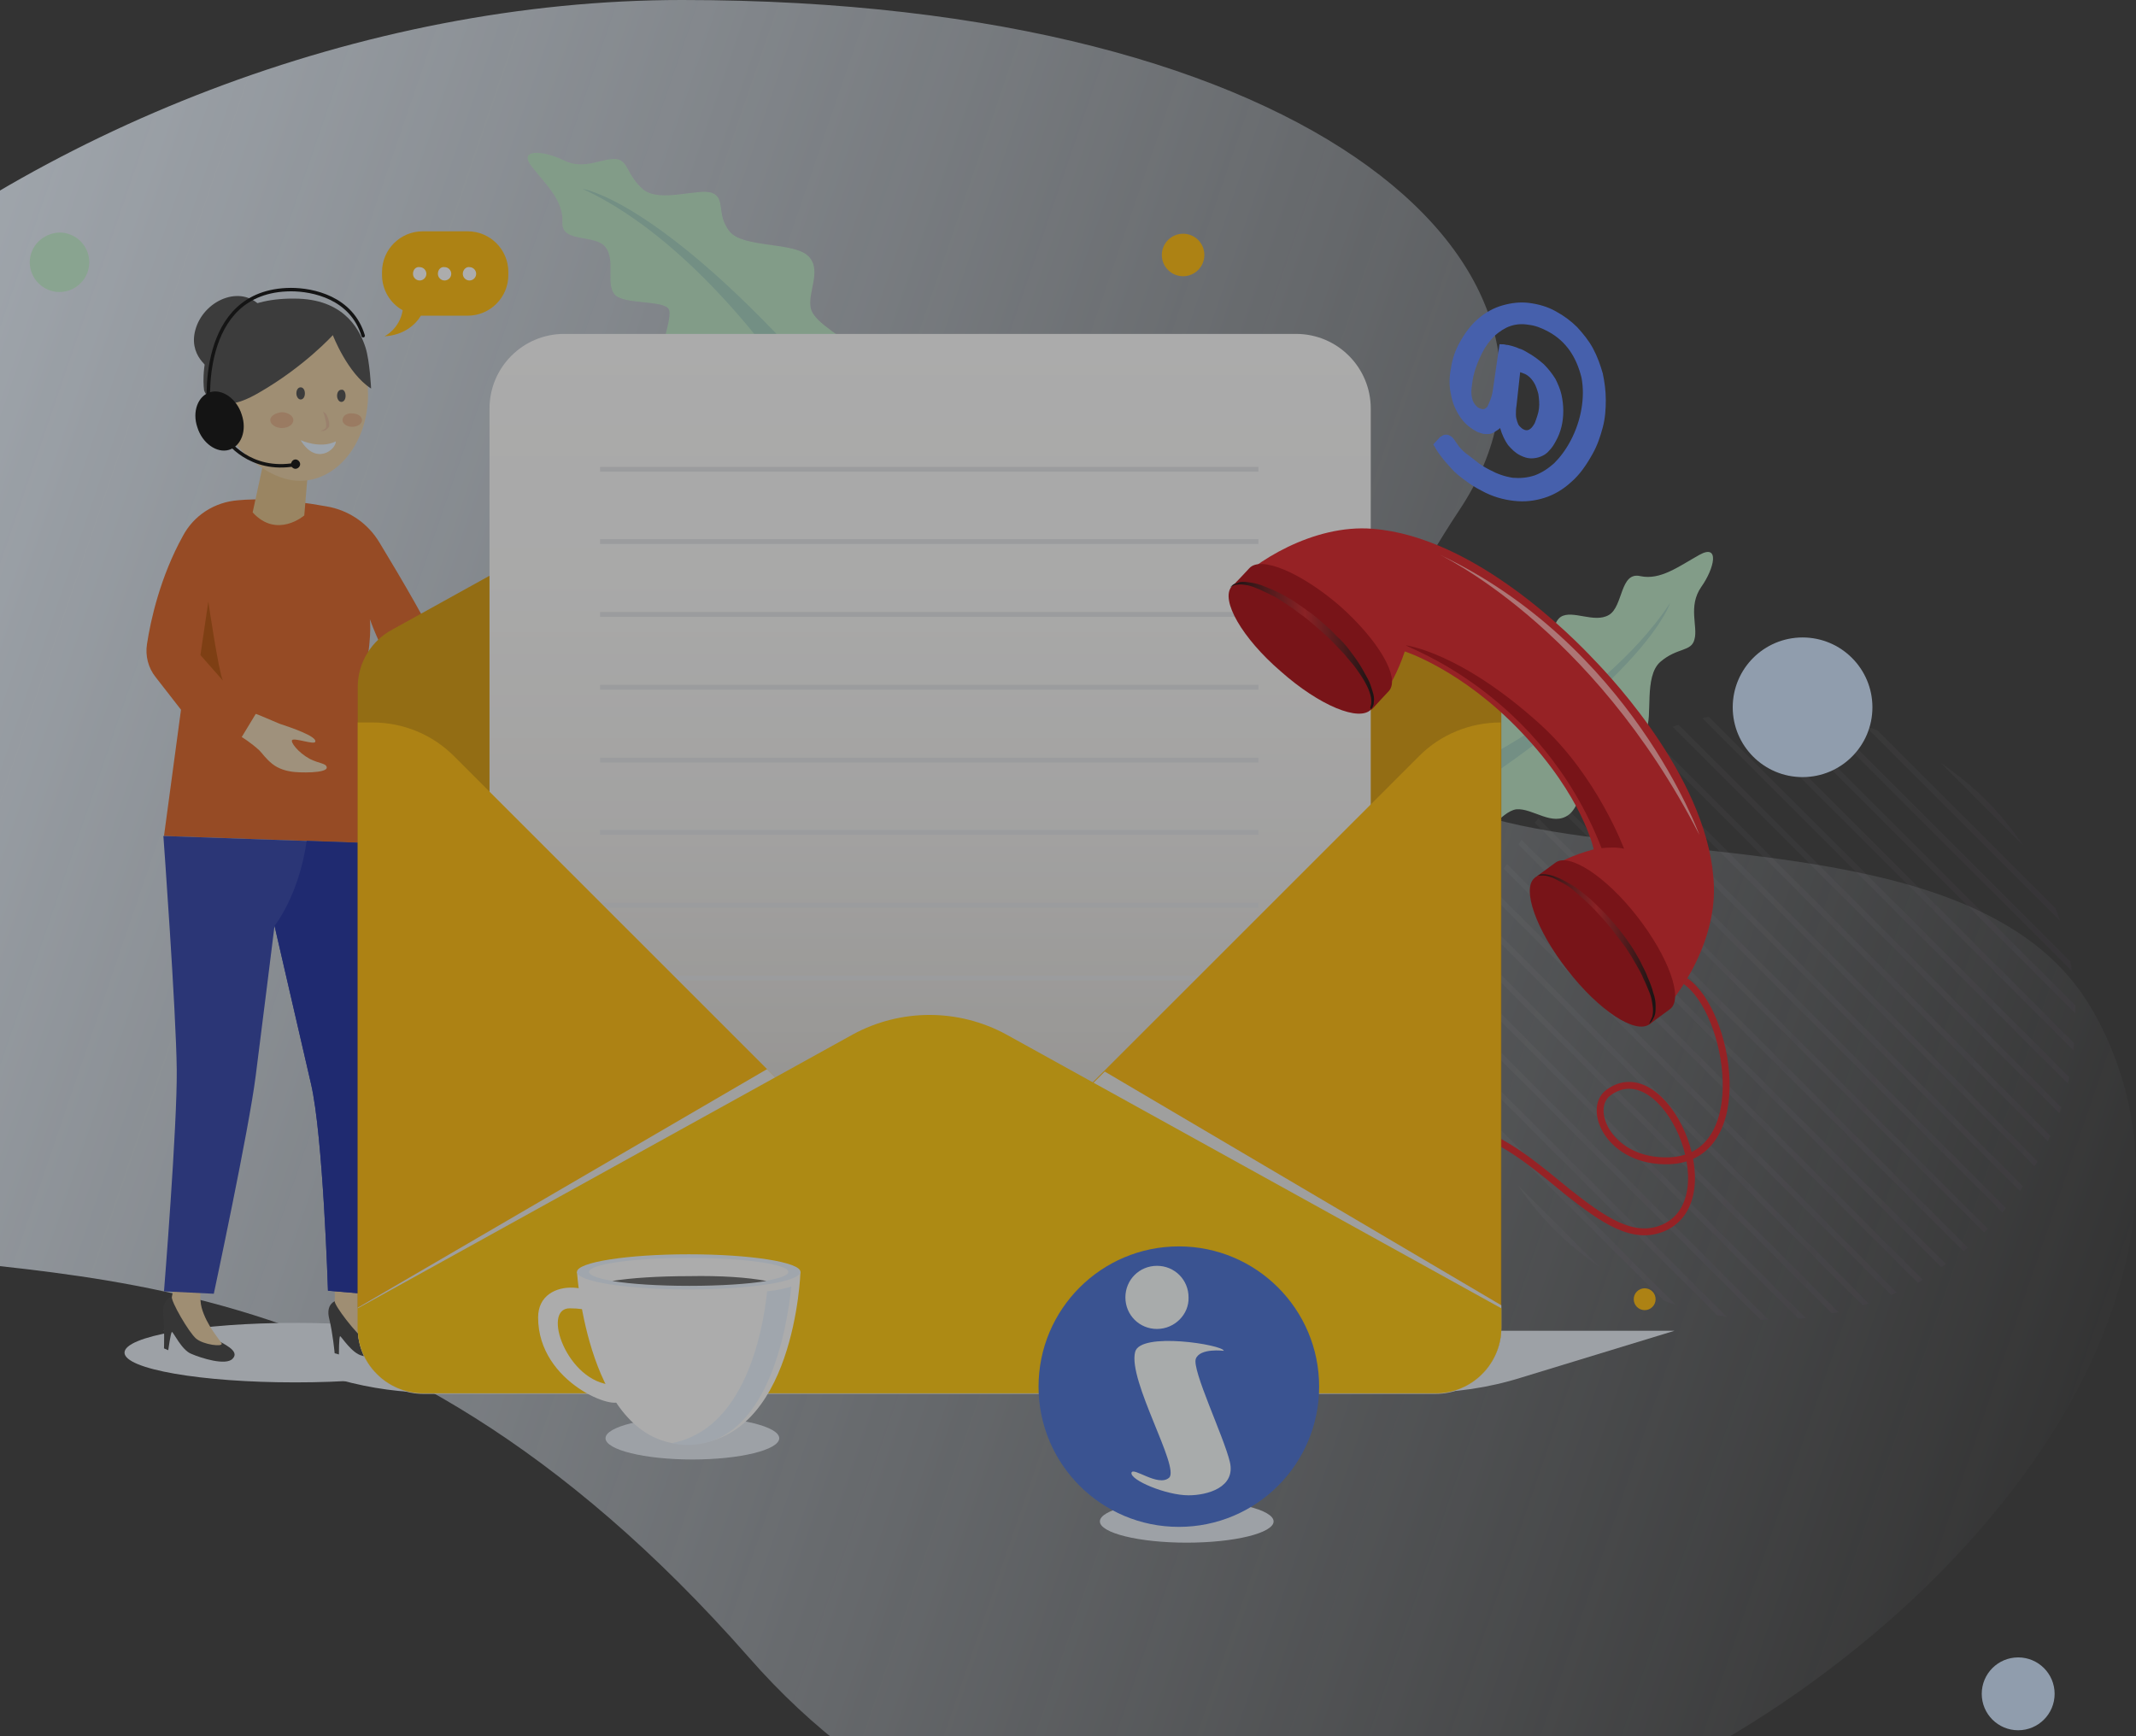 <svg xmlns="http://www.w3.org/2000/svg" width="620" height="504" viewBox="0 0 620 504" fill="none"><rect x="0" y="0" width="620" height="504" fill="#333333" stroke="none"/><g opacity="0.6"><path d="M-54.998 94.638C9.876 38.067 105.07 0 197.973 0C382.368 0 469.278 79.306 423.619 148.037C326.662 294.312 556.363 206.195 606.957 292.55C654.378 373.618 565.53 485.175 452.707 528H278.888C256.676 517.602 235.875 502.27 217.365 481.121C107.891 356.523 10.933 373.971 -54.998 360.577V94.638Z" fill="url(#paint0_linear)"></path><g opacity="0.23"><path opacity="0.23" d="M425.557 297.661C425.557 296.956 425.557 296.075 425.557 295.37L513.348 383.135C512.643 383.135 511.761 383.135 511.056 383.135L425.557 297.661Z" fill="url(#paint1_linear)"></path><path opacity="0.23" d="M425.91 286.734C425.91 286.03 426.086 285.325 426.086 284.62L524.102 382.606C523.396 382.606 522.691 382.783 521.986 382.783L425.91 286.734Z" fill="url(#paint2_linear)"></path><path opacity="0.23" d="M576.984 356.7C576.808 356.876 576.632 357.052 576.456 357.228C576.279 357.405 576.103 357.581 575.927 357.757L450.763 232.806C450.94 232.63 451.116 232.454 451.292 232.278C451.469 232.101 451.645 231.925 451.821 231.749L576.984 356.7Z" fill="url(#paint3_linear)"></path><path opacity="0.23" d="M426.79 310.173C426.614 309.292 426.437 308.411 426.437 307.53L501.183 382.253C500.301 382.077 499.42 381.901 498.538 381.901L426.79 310.173Z" fill="url(#paint4_linear)"></path><path opacity="0.23" d="M427.32 276.865C427.497 276.16 427.497 275.631 427.673 274.926L533.621 380.844C533.092 381.02 532.387 381.196 531.682 381.196L427.32 276.865Z" fill="url(#paint5_linear)"></path><path opacity="0.23" d="M440.717 344.187L464.339 367.803C459.756 364.63 455.349 361.106 451.294 357.052C447.416 353.175 443.714 348.769 440.717 344.187Z" fill="url(#paint6_linear)"></path><path opacity="0.23" d="M429.611 267.877C429.787 267.348 429.963 266.82 430.139 266.115L542.434 378.376C541.905 378.553 541.376 378.729 540.671 378.905L429.611 267.877Z" fill="url(#paint7_linear)"></path><path opacity="0.23" d="M571.168 362.163C570.816 362.515 570.287 362.868 569.934 363.22L445.476 238.798C445.829 238.446 446.181 237.917 446.534 237.564L571.168 362.163Z" fill="url(#paint8_linear)"></path><path opacity="0.23" d="M440.719 245.143C441.071 244.614 441.248 244.262 441.6 243.733L564.824 366.921C564.295 367.274 563.943 367.626 563.414 367.802L440.719 245.143Z" fill="url(#paint9_linear)"></path><path opacity="0.23" d="M436.488 252.192C436.84 251.663 437.016 251.311 437.369 250.782L558.125 371.503C557.596 371.856 557.244 372.032 556.715 372.384L436.488 252.192Z" fill="url(#paint10_linear)"></path><path opacity="0.23" d="M432.784 259.77C432.96 259.241 433.312 258.713 433.489 258.184L550.543 375.204C550.014 375.38 549.485 375.733 548.956 375.909L432.784 259.77Z" fill="url(#paint11_linear)"></path><path opacity="0.23" d="M431.021 325.682C430.668 324.448 430.139 323.391 429.787 322.157L486.375 378.729C485.141 378.376 484.083 378.024 482.849 377.495L431.021 325.682Z" fill="url(#paint12_linear)"></path><path opacity="0.23" d="M477.385 214.302C477.914 214.125 478.443 213.773 478.972 213.597L595.145 329.736C594.968 330.264 594.616 330.793 594.439 331.322L477.385 214.302Z" fill="url(#paint13_linear)"></path><path opacity="0.23" d="M469.98 218.003C470.509 217.65 470.861 217.474 471.39 217.122L591.441 337.138C591.089 337.666 590.912 338.019 590.56 338.548L469.98 218.003Z" fill="url(#paint14_linear)"></path><path opacity="0.23" d="M462.929 222.409C463.457 222.056 463.81 221.704 464.339 221.527L587.21 344.363C586.858 344.892 586.682 345.244 586.329 345.773L462.929 222.409Z" fill="url(#paint15_linear)"></path><path opacity="0.23" d="M456.759 227.343C457.111 226.991 457.64 226.638 457.993 226.286L582.274 350.708C581.922 351.06 581.569 351.589 581.217 351.941L456.759 227.343Z" fill="url(#paint16_linear)"></path><path opacity="0.23" d="M526.744 207.252C527.626 207.429 528.507 207.605 529.388 207.605L600.961 279.156C601.137 280.037 601.313 280.919 601.313 281.8L526.744 207.252Z" fill="url(#paint17_linear)"></path><path opacity="0.23" d="M563.412 221.527C567.995 224.7 572.402 228.224 576.457 232.278C580.512 236.331 584.037 240.737 587.21 245.319L563.412 221.527Z" fill="url(#paint18_linear)"></path><path opacity="0.23" d="M485.493 210.953C486.022 210.777 486.551 210.601 487.256 210.424L598.317 321.452C598.14 321.981 597.964 322.51 597.788 323.215L485.493 210.953Z" fill="url(#paint19_linear)"></path><path opacity="0.23" d="M514.581 206.371C515.286 206.371 516.167 206.371 516.872 206.371L602.371 291.845C602.371 292.55 602.371 293.431 602.371 294.136L514.581 206.371Z" fill="url(#paint20_linear)"></path><path opacity="0.23" d="M596.73 263.824C597.083 265.057 597.611 266.115 597.964 267.348L541.376 210.777C542.61 211.129 543.668 211.482 544.902 212.011L596.73 263.824Z" fill="url(#paint21_linear)"></path><path opacity="0.23" d="M494.132 208.486C494.66 208.31 495.366 208.133 496.071 208.133L600.608 312.641C600.432 313.346 600.432 313.874 600.256 314.579L494.132 208.486Z" fill="url(#paint22_linear)"></path><path opacity="0.23" d="M503.828 206.899C504.533 206.899 505.238 206.723 505.943 206.723L602.019 302.771C602.019 303.476 601.843 304.181 601.843 304.886L503.828 206.899Z" fill="url(#paint23_linear)"></path></g><path d="M523.219 225.581C512.023 225.581 502.946 216.507 502.946 205.314C502.946 194.121 512.023 185.047 523.219 185.047C534.416 185.047 543.492 194.121 543.492 205.314C543.492 216.507 534.416 225.581 523.219 225.581Z" fill="#CFE5FF"></path><path d="M585.802 502.27C579.96 502.27 575.225 497.536 575.225 491.696C575.225 485.856 579.96 481.122 585.802 481.122C591.643 481.122 596.379 485.856 596.379 491.696C596.379 497.536 591.643 502.27 585.802 502.27Z" fill="#CFE5FF"></path><path d="M426.265 245.495C429.967 244.614 435.608 235.45 440.191 234.921C444.951 234.569 450.592 240.032 455.352 236.507C460.112 232.983 460.641 218.003 466.105 215.007C471.57 212.011 475.625 215.359 477.74 211.834C479.856 208.31 477.035 196.326 481.971 192.096C486.907 187.866 490.962 189.276 491.843 185.575C492.901 181.874 489.904 176.059 493.782 170.419C497.661 164.956 499.247 157.73 493.253 161.079C487.26 164.427 481.971 168.481 476.154 167.247C470.16 165.837 471.218 176.059 466.987 178.526C462.756 180.993 456.41 176.94 453.06 179.055C449.711 181.169 449.358 192.801 446.538 193.858C443.717 194.916 432.258 186.985 426.794 189.276C421.505 191.567 428.028 206.019 422.21 208.133C416.393 210.248 409.518 213.068 409.518 213.068L426.265 245.495Z" fill="#B8E3C2"></path><path d="M484.793 175.001C484.793 175.001 478.27 196.325 420.449 233.335L416.747 227.343C416.747 227.343 463.639 207.076 484.793 175.001Z" fill="#9ECDBB"></path><path d="M489.197 284.796C502.066 293.431 509.47 336.08 484.437 336.961C467.161 337.49 460.462 321.981 466.809 317.223C483.027 305.063 502.066 347.712 483.027 356.347C474.036 360.401 465.046 353.88 455.174 346.126C440.189 333.965 423.618 318.633 403.169 332.732" stroke="#D8171C" stroke-width="2" stroke-miterlimit="10"></path><path d="M175.762 417.501C175.762 420.849 187.044 423.669 200.971 423.669C214.897 423.669 226.18 420.849 226.18 417.501C226.18 414.152 214.897 411.333 200.971 411.333C187.044 411.333 175.762 414.152 175.762 417.501Z" fill="#E5EBF4"></path><path d="M319.257 441.645C319.257 444.993 330.539 447.813 344.466 447.813C358.393 447.813 369.675 444.993 369.675 441.645C369.675 438.296 358.393 435.477 344.466 435.477C330.539 435.477 319.257 438.296 319.257 441.645Z" fill="#E5EBF4"></path><path d="M125.871 404.283H412.16C422.208 404.283 432.08 402.873 441.6 399.877L486.024 386.307H47.424L98.723 400.582C107.714 403.05 116.704 404.283 125.871 404.283Z" fill="#E5EBF4"></path><path d="M69.107 145.218C74.748 144.689 83.033 144.865 94.668 146.98C101.191 148.037 106.832 151.914 110.181 157.554C116.175 167.423 125.518 183.284 127.457 188.748C127.457 188.748 144.028 186.104 153.371 180.465L157.426 188.748C157.426 188.748 147.907 195.268 120.053 204.432C120.053 204.432 111.768 191.92 107.361 179.76C107.361 179.76 108.242 186.457 105.069 198.44C102.601 207.957 108.418 244.79 108.418 244.79L47.6 242.675L52.536 206.019L45.132 196.502C43.016 193.858 42.135 190.334 42.664 186.985C43.721 179.936 46.542 167.423 53.065 155.615C56.238 149.623 62.231 145.746 69.107 145.218Z" fill="#D85C1C"></path><path d="M58.177 190.158L60.468 174.649C60.468 174.649 63.465 195.092 64.699 197.559L58.177 190.158Z" fill="#B14800"></path><path d="M81.094 210.072C84.267 211.129 92.2 213.773 91.495 215.359C91.142 216.24 85.501 214.125 84.796 214.83C84.267 215.359 86.383 218.355 89.908 220.294C92.729 221.704 94.668 221.527 94.844 222.761C95.021 224.523 86.735 224.347 84.62 223.995C83.386 223.818 80.918 223.29 78.979 221.704C76.863 219.941 76.334 218.884 75.277 217.826C72.809 215.535 70.164 213.949 70.164 213.949L74.219 207.252C74.219 207.076 79.331 209.367 81.094 210.072Z" fill="#E7D1AD"></path><path d="M89.555 134.82L88.321 149.623C88.321 149.623 80.388 156.496 73.337 148.742L77.215 130.766L89.555 134.82Z" fill="#E0BD82"></path><path d="M67.873 95.167C64.171 98.868 61.174 104.331 61.174 112.085C61.174 123.541 74.748 139.578 87.088 139.578C98.018 139.578 106.832 128.299 106.832 114.553C106.832 103.978 101.543 94.99 94.316 91.29C83.915 86.002 72.809 90.232 67.873 95.167Z" fill="#E7CB9E"></path><path d="M93.788 119.487C93.788 119.487 93.964 120.016 94.141 120.545C94.317 121.25 94.493 122.131 94.67 122.836C94.67 123.188 94.67 123.717 94.67 123.893C94.493 124.246 94.493 124.422 94.141 124.598C93.964 124.598 93.964 124.774 93.788 124.774C93.612 124.774 93.612 124.951 93.436 124.951C93.259 124.951 93.083 125.127 93.083 125.127C93.083 125.127 93.259 125.127 93.436 125.127C93.612 125.127 93.964 125.127 94.317 124.951C94.493 124.951 94.67 124.774 94.846 124.598C95.022 124.422 95.198 124.246 95.375 124.069C95.551 123.893 95.551 123.541 95.551 123.364C95.551 123.188 95.551 122.836 95.551 122.66C95.375 121.602 95.022 120.897 94.67 120.192C94.141 119.664 93.788 119.487 93.788 119.487Z" fill="#E0B695"></path><path d="M99.429 121.955C99.429 123.012 100.663 123.893 102.25 123.893C103.837 123.893 105.071 123.012 105.071 121.955C105.071 120.897 103.837 120.016 102.25 120.016C100.663 119.84 99.429 120.721 99.429 121.955Z" fill="#E0AB82"></path><path d="M78.45 121.955C78.45 123.188 80.036 124.246 81.799 124.246C83.738 124.246 85.149 123.188 85.149 121.955C85.149 120.721 83.562 119.664 81.799 119.664C80.036 119.84 78.45 120.721 78.45 121.955Z" fill="#E0AB82"></path><path d="M85.679 401.287C58.32 401.287 36.142 397.42 36.142 392.651C36.142 387.882 58.32 384.016 85.679 384.016C113.037 384.016 135.215 387.882 135.215 392.651C135.215 397.42 113.037 401.287 85.679 401.287Z" fill="#E5EBF4"></path><path d="M49.892 376.438C49.892 376.438 47.072 376.967 47.425 381.373C47.777 385.602 47.601 391.418 47.601 391.418L48.835 391.947C48.835 391.947 49.54 386.836 49.892 386.66C50.245 386.483 52.713 391.947 55.534 393.004C58.354 394.238 65.582 396.529 67.521 394.414C69.813 392.123 64.701 390.008 62.233 388.598C59.765 387.188 49.892 376.438 49.892 376.438Z" fill="#393939"></path><path d="M60.117 362.692C60.117 362.692 57.12 374.499 58.531 379.61C59.941 384.721 63.819 388.951 64.348 390.008C64.701 391.065 59.059 390.36 56.944 388.598C54.829 386.836 49.54 377.671 49.893 376.438C50.245 375.204 51.127 366.921 50.774 360.753L60.117 362.692Z" fill="#E7CB9E"></path><path d="M97.314 377.671C97.314 377.671 94.493 378.553 95.551 382.782C96.609 387.012 97.137 392.828 97.137 392.828L98.371 393.18C98.371 393.18 98.371 387.893 98.724 387.893C99.076 387.893 102.073 392.828 105.07 393.533C108.067 394.414 115.647 395.647 117.41 393.18C119.349 390.537 114.061 389.303 111.417 388.069C108.596 387.012 97.314 377.671 97.314 377.671Z" fill="#393939"></path><path d="M105.6 362.691C105.6 362.691 104.19 374.851 106.306 379.61C108.421 384.368 112.828 388.245 113.357 389.127C113.886 390.008 108.068 390.184 105.777 388.774C103.485 387.364 96.962 378.905 97.139 377.671C97.315 376.438 97.139 368.155 95.905 362.163L105.6 362.691Z" fill="#E7CB9E"></path><path d="M108.244 244.79C108.244 244.79 113.356 296.251 114.061 313.522C114.766 328.678 107.539 375.733 107.539 375.733L95.198 374.675C95.198 374.675 93.788 329.559 90.263 314.579C87.618 303.124 79.685 268.758 79.685 268.758C79.685 268.758 75.631 301.362 74.221 312.288C72.281 327.797 62.057 375.557 62.057 375.557L47.601 374.852C47.601 374.852 51.48 326.563 51.303 310.526C51.127 293.607 47.425 242.675 47.425 242.675L108.244 244.79Z" fill="#2638A3"></path><path d="M108.244 244.79C108.244 244.79 113.356 296.251 114.061 313.522C114.766 328.678 107.539 375.733 107.539 375.733L95.198 374.676C95.198 374.676 93.788 329.559 90.263 314.579C87.618 303.124 79.685 268.758 79.685 268.758C79.685 268.758 86.737 260.123 89.028 244.085L108.244 244.79Z" fill="#12259A"></path><path d="M59.236 113.319C59.236 113.319 61.881 121.778 75.102 114.024C88.324 106.446 96.609 97.281 96.609 97.281C96.609 97.281 100.84 108.384 107.715 112.79C107.715 112.79 107.363 105.036 106.129 100.982C104.718 96.576 100.664 87.236 86.737 86.707C55.182 85.65 59.236 113.319 59.236 113.319Z" fill="#424242"></path><path d="M61.352 107.327C61.352 107.327 54.124 103.273 56.945 94.99C59.765 86.707 70.695 82.301 76.336 89.703" fill="#424242"></path><path d="M88.496 114.2C88.496 115.258 87.968 115.963 87.262 115.963C86.557 115.963 86.028 115.082 86.028 114.2C86.028 113.143 86.557 112.438 87.262 112.438C87.968 112.438 88.496 113.143 88.496 114.2Z" fill="#424242"></path><path d="M100.309 114.905C100.309 115.962 99.781 116.667 99.075 116.667C98.37 116.667 97.841 115.786 97.841 114.905C97.841 113.848 98.37 113.143 99.075 113.143C99.781 112.966 100.309 113.848 100.309 114.905Z" fill="#424242"></path><path d="M87.264 127.77C87.264 127.77 92.905 130.414 97.489 128.122C97.489 130.59 91.671 135.172 87.264 127.77Z" fill="#E5F1FF"></path><path d="M70.165 120.368C71.751 124.95 69.988 129.532 66.462 130.59C62.937 131.647 58.706 128.651 57.295 124.069C55.709 119.487 57.472 114.905 60.998 113.847C64.523 112.79 68.754 115.786 70.165 120.368Z" fill="black"></path><path d="M65.756 127.594C65.756 127.594 72.278 137.287 85.852 134.819" stroke="black" stroke-miterlimit="10" stroke-linecap="round"></path><path d="M85.501 133.41C86.206 133.233 86.911 133.762 87.088 134.467C87.264 135.172 86.735 135.877 86.03 136.053C85.325 136.229 84.62 135.701 84.443 134.996C84.443 134.291 84.796 133.586 85.501 133.41Z" fill="black"></path><path d="M60.645 119.135C60.645 119.135 56.767 84.24 84.444 84.064C90.79 84.064 102.072 86.355 105.422 97.458" stroke="black" stroke-miterlimit="10" stroke-linecap="round"></path><path d="M113.883 182.755L247.508 108.737C261.434 101.159 278.181 101.159 292.108 108.737L425.909 182.755C431.727 185.928 435.781 192.272 435.781 199.322V385.426C435.781 395.824 427.32 404.459 416.742 404.459H122.873C112.472 404.459 103.834 396 103.834 385.426V199.498C103.834 192.272 107.889 185.928 113.883 182.755Z" fill="#D49500"></path><path d="M247.859 101.688C246.273 98.339 236.401 94.109 235.343 89.527C234.285 84.945 238.692 78.424 234.638 74.371C230.407 70.141 215.599 72.08 211.721 67.145C207.842 62.211 210.663 57.629 206.785 56.043C202.906 54.457 191.624 59.039 186.688 54.985C181.752 50.756 182.457 46.526 178.755 46.173C174.877 45.821 169.588 49.522 163.595 46.526C157.425 43.53 150.197 43.178 154.428 48.465C158.659 53.752 163.595 58.334 163.242 64.502C162.889 70.67 172.761 67.85 175.758 71.728C178.755 75.605 175.758 82.302 178.403 85.474C181.047 88.47 192.505 87.06 194.092 89.704C195.679 92.347 189.509 104.86 192.506 109.794C195.502 114.729 208.9 105.917 211.897 111.38C214.894 116.668 218.772 123.188 218.772 123.188L247.859 101.688Z" fill="#B8E3C2"></path><path d="M169.06 54.809C169.06 54.809 191.095 57.805 236.753 109.266L231.465 113.848C231.465 113.848 203.964 70.847 169.06 54.809Z" fill="#9ECDBB"></path><path d="M141.911 357.933H397.879V118.606C397.879 106.622 388.183 96.929 376.196 96.929H163.771C151.783 96.929 142.088 106.622 142.088 118.606V357.933H141.911Z" fill="url(#paint24_linear)"></path><path d="M174.175 135.525H365.27V136.935H174.175V135.525Z" fill="#E1E3E6"></path><path d="M174.175 156.497H365.27V157.907H174.175V156.497Z" fill="#E1E3E6"></path><path d="M174.175 177.645H365.27V179.055H174.175V177.645Z" fill="#E1E3E6"></path><path d="M174.175 198.793H365.27V200.203H174.175V198.793Z" fill="#E1E3E6"></path><path d="M174.175 219.941H365.27V221.351H174.175V219.941Z" fill="#E1E3E6"></path><path d="M174.175 240.914H365.27V242.323H174.175V240.914Z" fill="#E1E3E6"></path><path d="M174.175 262.062H365.27V263.471H174.175V262.062Z" fill="#E1E3E6"></path><path d="M174.175 283.21H365.27V284.62H174.175V283.21Z" fill="#E1E3E6"></path><path d="M131.688 219.413L271.307 358.991C271.66 359.343 272.189 359.343 272.365 358.991L411.984 219.413C418.154 213.244 426.615 209.72 435.606 209.72V385.426C435.606 395.824 427.144 404.459 416.567 404.459H122.874C112.473 404.459 103.835 396 103.835 385.426V209.72H108.066C117.057 209.72 125.518 213.244 131.688 219.413Z" fill="#FFB700"></path><path d="M222.651 310.35L271.483 359.167C271.835 359.519 272.364 359.519 272.54 359.167L320.666 311.055L435.781 378.905V385.602C435.781 396 427.32 404.635 416.742 404.635H122.873C112.472 404.635 103.834 396.176 103.834 385.602V379.61L222.651 310.35Z" fill="#E7E7E6"></path><path d="M103.834 385.426V379.787L247.508 300.305C261.434 292.727 278.181 292.727 292.108 300.305L435.781 379.787V385.426C435.781 395.824 427.32 404.46 416.742 404.46H122.873C112.472 404.46 103.834 396 103.834 385.426Z" fill="#FFC400"></path><path d="M176.82 382.077C176.82 385.602 176.291 379.786 165.361 379.786C157.076 379.786 164.656 401.287 177.701 401.992C177.701 401.992 180.522 402.873 179.993 406.398C179.464 409.922 156.194 401.639 156.194 382.43C156.194 369.741 176.82 372.208 176.82 382.077Z" fill="#FEFEFE"></path><path d="M232.348 369.212C232.348 369.212 230.761 419.263 199.206 419.263C170.648 419.263 167.475 369.212 167.475 369.212H232.348Z" fill="#FEFEFE"></path><path d="M222.652 374.852C225.825 374.499 228.117 373.971 229.704 373.442C228.47 385.602 222.828 419.615 199.382 419.439C197.796 419.439 196.385 419.263 194.975 418.91C215.953 415.033 221.418 387.012 222.652 374.852Z" fill="#EAF4FF"></path><path d="M167.475 369.212C167.475 372.032 181.93 374.323 199.911 374.323C217.893 374.323 232.348 372.032 232.348 369.212C232.348 366.393 217.893 364.102 199.911 364.102C182.106 364.102 167.475 366.393 167.475 369.212Z" fill="#EAF4FF"></path><path d="M199.91 373.266C183.943 373.266 170.999 371.451 170.999 369.213C170.999 366.974 183.943 365.159 199.91 365.159C215.877 365.159 228.821 366.974 228.821 369.213C228.821 371.451 215.877 373.266 199.91 373.266Z" fill="#FEFEFE"></path><path d="M222.476 371.856C217.187 372.737 209.078 373.266 200.088 373.266C191.097 373.266 182.988 372.737 177.699 371.856C182.988 370.975 191.097 370.446 200.088 370.446C209.078 370.27 217.187 370.798 222.476 371.856Z" fill="#606060"></path><path d="M398.409 153.5C428.202 155.792 456.936 185.399 462.578 191.391C468.395 197.383 496.601 227.519 497.482 257.303C498.011 274.75 486.024 291.669 478.796 297.308L445.301 255.188C445.301 255.188 450.766 249.725 462.578 246.553C462.578 246.553 459.581 231.396 441.423 212.363C424.323 194.387 407.752 189.1 407.752 189.1C403.874 200.731 398.233 205.842 398.233 205.842L357.687 170.243C363.681 163.37 381.133 152.091 398.409 153.5Z" fill="#D8171C"></path><path d="M445.476 254.836L451.47 250.43C455.348 247.434 466.101 254.307 475.268 266.115C484.435 277.923 488.666 289.906 484.788 292.902L478.794 297.308L445.476 254.836Z" fill="#A60006"></path><path d="M454.997 281.623C464.164 293.431 474.741 300.304 478.796 297.308C482.674 294.312 478.443 282.152 469.276 270.521C460.109 258.713 449.532 251.84 445.478 254.836C441.599 257.832 445.83 269.992 454.997 281.623Z" fill="#A60006"></path><path d="M478.618 297.308C478.618 297.308 478.794 297.132 479.147 296.78C479.323 296.603 479.499 296.427 479.675 296.075C479.852 295.722 480.028 295.37 480.204 295.017C480.557 294.136 480.557 293.255 480.557 292.021C480.557 290.788 480.381 289.554 479.852 288.144C479.499 286.734 478.97 285.324 478.265 283.738C477.736 282.152 476.855 280.742 476.15 279.156C475.268 277.57 474.387 275.984 473.329 274.398C472.271 272.812 471.214 271.402 469.98 269.816C468.746 268.406 467.512 266.82 466.278 265.586C465.044 264.176 463.633 262.943 462.399 261.709C461.165 260.475 459.755 259.418 458.345 258.36C457.111 257.303 455.7 256.598 454.466 255.893C453.232 255.188 451.998 254.66 450.941 254.307C449.883 253.955 448.825 253.778 447.944 253.778C447.591 253.778 447.062 253.778 446.886 253.955C446.534 254.131 446.357 254.131 446.181 254.307C445.828 254.483 445.652 254.659 445.652 254.659C445.652 254.659 445.828 254.483 446.181 254.307C446.357 254.131 446.71 254.131 446.886 254.131C447.239 254.131 447.591 254.131 447.944 254.131C448.825 254.131 449.707 254.483 450.764 254.836C451.822 255.364 452.88 255.893 454.114 256.598C455.348 257.303 456.582 258.184 457.64 259.242C458.874 260.299 460.108 261.356 461.342 262.59C462.576 263.824 463.81 265.057 465.044 266.467C466.278 267.877 467.512 269.287 468.569 270.697C469.627 272.107 470.861 273.693 471.919 275.103C472.977 276.689 473.858 278.099 474.739 279.685C475.621 281.271 476.502 282.681 477.031 284.091C477.736 285.501 478.265 286.911 478.794 288.144C479.323 289.378 479.499 290.611 479.675 291.845C479.852 292.903 479.852 293.96 479.675 294.665C479.675 295.017 479.499 295.37 479.323 295.722C479.147 296.075 479.147 296.251 478.97 296.427C478.794 297.132 478.618 297.308 478.618 297.308Z" fill="url(#paint25_linear)"></path><path d="M357.511 170.419L362.623 164.956C365.973 161.255 377.608 166.19 388.89 175.882C399.996 185.752 406.519 196.678 403.169 200.555L398.057 206.019L357.511 170.419Z" fill="#A60006"></path><path d="M371.79 194.916C382.896 204.785 394.707 209.72 398.057 205.843C401.406 202.142 395.06 191.039 383.778 181.17C372.672 171.3 360.86 166.366 357.511 170.243C354.162 174.12 360.508 185.223 371.79 194.916Z" fill="#A60006"></path><path d="M397.88 206.019C397.88 206.019 398.057 205.842 398.233 205.49C398.409 205.314 398.409 205.138 398.586 204.785C398.762 204.433 398.762 204.08 398.762 203.728C398.938 202.846 398.762 201.789 398.409 200.732C398.057 199.674 397.704 198.264 396.999 197.031C396.294 195.797 395.589 194.387 394.707 192.977C393.826 191.567 392.768 190.158 391.71 188.748C390.653 187.338 389.419 185.928 388.008 184.694C386.774 183.284 385.364 182.051 383.954 180.817C382.544 179.583 381.133 178.35 379.547 177.292C378.136 176.235 376.55 175.178 374.963 174.12C373.377 173.239 371.966 172.358 370.38 171.653C368.97 170.948 367.383 170.419 366.149 169.89C364.739 169.362 363.505 169.186 362.271 169.009C361.037 168.833 359.979 168.833 359.274 169.186C358.921 169.362 358.569 169.362 358.216 169.538C357.864 169.714 357.687 169.89 357.511 170.067C357.158 170.419 356.982 170.595 356.982 170.595C356.982 170.595 357.158 170.419 357.511 170.243C357.687 170.067 357.864 170.067 358.216 169.89C358.569 169.714 358.921 169.714 359.274 169.714C359.979 169.538 361.037 169.714 362.094 169.89C363.152 170.067 364.386 170.595 365.62 171.124C366.854 171.653 368.264 172.358 369.675 173.063C371.085 173.768 372.495 174.825 373.906 175.706C375.316 176.587 376.726 177.821 378.313 178.878C379.723 179.936 381.133 181.17 382.544 182.403C383.954 183.637 385.364 184.87 386.598 186.104C387.832 187.338 389.066 188.748 390.3 189.981C391.358 191.391 392.592 192.625 393.473 193.858C394.355 195.092 395.236 196.326 395.941 197.559C396.646 198.793 397.175 199.85 397.528 200.908C397.88 201.965 398.057 202.846 398.057 203.728C398.057 204.08 398.057 204.433 397.88 204.785C397.88 205.138 397.704 205.314 397.704 205.49C398.057 205.666 397.88 206.019 397.88 206.019Z" fill="url(#paint26_linear)"></path><path d="M493.253 242.323C493.253 242.323 473.333 186.985 417.274 160.726C417.274 160.726 461.874 181.169 493.253 242.323Z" fill="#FFA1A1"></path><path d="M408.107 187.338C408.107 187.338 423.973 189.276 447.242 210.424C463.637 225.404 471.394 246.376 471.394 246.376C469.278 245.848 466.81 246.024 464.871 246.2C447.242 200.908 407.931 187.866 408.107 187.338C408.46 185.047 408.107 187.338 408.107 187.338Z" fill="#A60006"></path><path d="M433.312 113.319C433.136 114.553 432.783 115.61 432.431 116.492C432.078 117.197 431.902 117.901 431.549 118.254C431.197 118.606 430.844 118.783 430.492 118.783C430.139 118.783 429.61 118.606 429.258 118.43C428.553 118.078 427.847 117.197 427.495 116.315C427.142 115.258 426.966 114.024 427.142 112.614C427.319 111.205 427.495 109.618 428.024 107.856C428.553 106.094 429.258 104.331 430.139 102.569C431.197 100.454 432.431 98.868 433.841 97.458C435.251 96.225 436.838 95.167 438.425 94.638C440.011 94.11 441.774 93.933 443.713 94.286C445.476 94.462 447.415 95.167 449.354 96.225C451.999 97.634 454.114 99.573 455.701 101.864C457.287 104.155 458.345 106.799 459.05 109.618C459.579 112.438 459.579 115.434 459.05 118.606C458.521 121.779 457.464 124.951 455.877 127.947C454.467 130.59 452.88 132.705 451.117 134.468C449.354 136.054 447.415 137.287 445.476 137.992C443.361 138.697 441.245 138.873 439.13 138.697C436.838 138.345 434.723 137.64 432.431 136.406C431.021 135.701 429.61 134.82 428.553 133.939C427.495 133.058 426.437 132.353 425.556 131.648C424.674 130.943 423.969 130.238 423.44 129.533C422.911 128.828 422.559 128.299 422.206 127.771C421.854 127.242 421.325 126.713 420.972 126.537C420.62 126.361 420.267 126.184 419.915 126.184C419.562 126.184 419.209 126.184 418.857 126.361C418.504 126.537 418.328 126.713 417.975 126.889L416.036 129.004C416.741 130.238 417.447 131.472 418.328 132.529C419.209 133.763 420.267 134.82 421.325 136.054C422.383 137.287 423.793 138.345 425.203 139.402C426.613 140.46 428.2 141.517 429.963 142.398C433.136 144.16 436.309 145.042 439.482 145.394C442.655 145.747 445.476 145.394 448.297 144.513C451.117 143.632 453.762 142.046 456.053 139.931C458.521 137.816 460.46 134.996 462.223 131.824C463.634 129.357 464.515 126.713 465.22 124.07C465.925 121.426 466.102 118.783 466.102 116.139C466.102 113.496 465.749 110.852 465.22 108.385C464.515 105.917 463.634 103.45 462.4 101.159C461.166 98.868 459.579 96.93 457.816 94.991C456.053 93.228 453.938 91.642 451.646 90.409C449.178 88.999 446.534 88.294 443.889 87.942C441.245 87.589 438.601 87.942 436.133 88.646C433.665 89.351 431.373 90.585 429.258 92.347C427.142 94.11 425.379 96.401 423.793 99.221C422.383 101.688 421.501 104.331 421.149 106.975C420.62 109.618 420.62 112.086 421.149 114.377C421.501 116.668 422.383 118.783 423.617 120.721C424.851 122.66 426.437 124.07 428.376 125.127C428.905 125.48 429.61 125.656 430.139 125.832C430.668 126.008 431.373 126.008 431.902 126.008C432.431 126.008 433.136 125.832 433.665 125.48C434.194 125.127 434.899 124.775 435.428 124.246C435.957 126.184 436.838 127.947 437.719 129.18C438.777 130.414 439.835 131.472 441.245 132.176C442.303 132.705 443.361 133.058 444.418 133.058C445.476 133.058 446.357 132.881 447.239 132.529C448.12 132.176 449.002 131.648 449.707 130.767C450.412 130.062 451.117 129.004 451.646 127.947C452.351 126.713 452.88 125.303 453.233 123.893C453.585 122.484 453.762 120.897 453.762 119.311C453.762 117.725 453.585 116.139 453.233 114.553C452.88 112.967 452.175 111.381 451.47 109.971C450.588 108.561 449.531 107.151 448.12 105.741C446.71 104.508 445.123 103.274 443.184 102.217C442.303 101.688 441.598 101.335 440.893 101.159C440.187 100.807 439.482 100.63 438.953 100.454C438.248 100.278 437.719 100.102 437.191 100.102C436.662 99.925 435.957 99.925 435.251 99.925L433.312 113.319ZM441.245 108.032C441.774 108.209 442.127 108.385 442.655 108.561C443.713 109.09 444.418 109.795 445.123 110.852C445.829 111.909 446.181 113.143 446.534 114.377C446.71 115.787 446.886 117.02 446.71 118.606C446.534 120.016 446.005 121.426 445.476 122.836C444.418 124.775 443.361 125.303 442.127 124.598C441.774 124.422 441.421 124.07 441.069 123.717C440.716 123.365 440.54 122.836 440.364 122.307C440.187 121.779 440.011 121.074 440.011 120.369C440.011 119.664 440.011 118.783 440.187 117.725L441.245 108.032Z" fill="#547EFD"></path><path d="M343.408 80.187C340.001 80.187 337.238 77.425 337.238 74.019C337.238 70.612 340.001 67.851 343.408 67.851C346.816 67.851 349.578 70.612 349.578 74.019C349.578 77.425 346.816 80.187 343.408 80.187Z" fill="#FFB700"></path><path d="M477.386 380.315C475.633 380.315 474.213 378.895 474.213 377.143C474.213 375.391 475.633 373.971 477.386 373.971C479.138 373.971 480.559 375.391 480.559 377.143C480.559 378.895 479.138 380.315 477.386 380.315Z" fill="#FFB700"></path><path d="M8.642 76.134C8.642 80.892 12.52 84.769 17.28 84.769C22.04 84.769 25.918 80.892 25.918 76.134C25.918 71.375 22.04 67.498 17.28 67.498C12.52 67.674 8.642 71.375 8.642 76.134Z" fill="#C3F0CE"></path><path d="M342.172 443.231C319.682 443.231 301.45 425.004 301.45 402.521C301.45 380.037 319.682 361.811 342.172 361.811C364.663 361.811 382.895 380.037 382.895 402.521C382.895 425.004 364.663 443.231 342.172 443.231Z" fill="#3F69D0"></path><path d="M335.827 385.778C330.715 385.778 326.66 381.725 326.66 376.614C326.66 371.503 330.715 367.45 335.827 367.45C340.939 367.45 344.994 371.503 344.994 376.614C345.17 381.548 340.939 385.778 335.827 385.778ZM339.353 428.956C342.526 425.96 327.365 400.758 329.481 392.475C330.891 386.483 355.042 390.36 355.218 392.123C355.218 392.123 348.343 391.241 347.109 394.414C345.875 397.586 355.218 416.972 356.981 424.374C358.744 431.775 350.459 434.066 344.994 434.066C338.471 434.066 328.07 429.661 328.423 427.546C328.775 425.607 336.179 431.775 339.353 428.956Z" fill="#F7FBFC"></path><path d="M110.887 79.834V78.953C110.887 72.433 116.175 67.145 122.698 67.145H135.743C142.266 67.145 147.554 72.433 147.554 78.953V79.834C147.554 86.355 142.266 91.642 135.743 91.642H122.698C122.522 91.642 122.345 91.642 122.169 91.642C120.582 94.286 117.233 97.282 111.592 97.634C111.592 97.634 115.999 95.519 116.88 90.056C113.355 88.118 110.887 84.24 110.887 79.834Z" fill="#FFB700"></path><path d="M134.333 79.482C134.333 80.54 135.214 81.421 136.272 81.421C137.33 81.421 138.211 80.54 138.211 79.482C138.211 78.425 137.33 77.543 136.272 77.543C135.391 77.367 134.333 78.248 134.333 79.482Z" fill="#FEFEFE"></path><path d="M127.105 79.482C127.105 80.54 127.986 81.421 129.044 81.421C130.102 81.421 130.983 80.54 130.983 79.482C130.983 78.425 130.102 77.543 129.044 77.543C127.986 77.367 127.105 78.248 127.105 79.482Z" fill="#FEFEFE"></path><path d="M119.879 79.482C119.879 80.54 120.76 81.421 121.818 81.421C122.876 81.421 123.757 80.54 123.757 79.482C123.757 78.425 122.876 77.543 121.818 77.543C120.76 77.367 119.879 78.248 119.879 79.482Z" fill="#FEFEFE"></path></g><defs><linearGradient id="paint0_linear" x1="-15.499" y1="59" x2="654.501" y2="288.5" gradientUnits="userSpaceOnUse"><stop stop-color="#EAF4FF"></stop><stop offset="1" stop-color="#EAF4FF" stop-opacity="0"></stop></linearGradient><linearGradient id="paint1_linear" x1="513.342" y1="339.216" x2="425.507" y2="339.216" gradientUnits="userSpaceOnUse"><stop stop-color="#BB7AD5"></stop><stop offset="1" stop-color="#FBFBFB"></stop></linearGradient><linearGradient id="paint2_linear" x1="524.034" y1="333.69" x2="425.871" y2="333.69" gradientUnits="userSpaceOnUse"><stop stop-color="#BB7AD5"></stop><stop offset="1" stop-color="#FBFBFB"></stop></linearGradient><linearGradient id="paint3_linear" x1="577.003" y1="294.729" x2="450.84" y2="294.729" gradientUnits="userSpaceOnUse"><stop stop-color="#BB7AD5"></stop><stop offset="1" stop-color="#FBFBFB"></stop></linearGradient><linearGradient id="paint4_linear" x1="501.16" y1="344.847" x2="426.42" y2="344.847" gradientUnits="userSpaceOnUse"><stop stop-color="#BB7AD5"></stop><stop offset="1" stop-color="#FBFBFB"></stop></linearGradient><linearGradient id="paint5_linear" x1="533.657" y1="328.154" x2="427.324" y2="328.154" gradientUnits="userSpaceOnUse"><stop stop-color="#BB7AD5"></stop><stop offset="1" stop-color="#FBFBFB"></stop></linearGradient><linearGradient id="paint6_linear" x1="464.375" y1="356.11" x2="440.674" y2="356.11" gradientUnits="userSpaceOnUse"><stop stop-color="#BB7AD5"></stop><stop offset="1" stop-color="#FBFBFB"></stop></linearGradient><linearGradient id="paint7_linear" x1="542.436" y1="322.601" x2="429.649" y2="322.601" gradientUnits="userSpaceOnUse"><stop stop-color="#BB7AD5"></stop><stop offset="1" stop-color="#FBFBFB"></stop></linearGradient><linearGradient id="paint8_linear" x1="571.174" y1="300.31" x2="445.507" y2="300.31" gradientUnits="userSpaceOnUse"><stop stop-color="#BB7AD5"></stop><stop offset="1" stop-color="#FBFBFB"></stop></linearGradient><linearGradient id="paint9_linear" x1="564.832" y1="305.888" x2="440.693" y2="305.888" gradientUnits="userSpaceOnUse"><stop stop-color="#BB7AD5"></stop><stop offset="1" stop-color="#FBFBFB"></stop></linearGradient><linearGradient id="paint10_linear" x1="557.955" y1="311.466" x2="436.412" y2="311.466" gradientUnits="userSpaceOnUse"><stop stop-color="#BB7AD5"></stop><stop offset="1" stop-color="#FBFBFB"></stop></linearGradient><linearGradient id="paint11_linear" x1="550.508" y1="317.038" x2="432.709" y2="317.038" gradientUnits="userSpaceOnUse"><stop stop-color="#BB7AD5"></stop><stop offset="1" stop-color="#FBFBFB"></stop></linearGradient><linearGradient id="paint12_linear" x1="486.46" y1="350.478" x2="429.855" y2="350.478" gradientUnits="userSpaceOnUse"><stop stop-color="#BB7AD5"></stop><stop offset="1" stop-color="#FBFBFB"></stop></linearGradient><linearGradient id="paint13_linear" x1="595.139" y1="272.42" x2="477.34" y2="272.42" gradientUnits="userSpaceOnUse"><stop stop-color="#BB7AD5"></stop><stop offset="1" stop-color="#FBFBFB"></stop></linearGradient><linearGradient id="paint14_linear" x1="591.436" y1="277.992" x2="469.894" y2="277.992" gradientUnits="userSpaceOnUse"><stop stop-color="#BB7AD5"></stop><stop offset="1" stop-color="#FBFBFB"></stop></linearGradient><linearGradient id="paint15_linear" x1="587.155" y1="283.569" x2="463.016" y2="283.569" gradientUnits="userSpaceOnUse"><stop stop-color="#BB7AD5"></stop><stop offset="1" stop-color="#FBFBFB"></stop></linearGradient><linearGradient id="paint16_linear" x1="582.34" y1="289.148" x2="456.673" y2="289.148" gradientUnits="userSpaceOnUse"><stop stop-color="#BB7AD5"></stop><stop offset="1" stop-color="#FBFBFB"></stop></linearGradient><linearGradient id="paint17_linear" x1="601.426" y1="244.611" x2="526.686" y2="244.611" gradientUnits="userSpaceOnUse"><stop stop-color="#BB7AD5"></stop><stop offset="1" stop-color="#FBFBFB"></stop></linearGradient><linearGradient id="paint18_linear" x1="587.173" y1="233.348" x2="563.471" y2="233.348" gradientUnits="userSpaceOnUse"><stop stop-color="#BB7AD5"></stop><stop offset="1" stop-color="#FBFBFB"></stop></linearGradient><linearGradient id="paint19_linear" x1="598.198" y1="266.856" x2="485.41" y2="266.856" gradientUnits="userSpaceOnUse"><stop stop-color="#BB7AD5"></stop><stop offset="1" stop-color="#FBFBFB"></stop></linearGradient><linearGradient id="paint20_linear" x1="602.341" y1="250.242" x2="514.506" y2="250.242" gradientUnits="userSpaceOnUse"><stop stop-color="#BB7AD5"></stop><stop offset="1" stop-color="#FBFBFB"></stop></linearGradient><linearGradient id="paint21_linear" x1="597.992" y1="238.979" x2="541.387" y2="238.979" gradientUnits="userSpaceOnUse"><stop stop-color="#BB7AD5"></stop><stop offset="1" stop-color="#FBFBFB"></stop></linearGradient><linearGradient id="paint22_linear" x1="600.525" y1="261.304" x2="494.191" y2="261.304" gradientUnits="userSpaceOnUse"><stop stop-color="#BB7AD5"></stop><stop offset="1" stop-color="#FBFBFB"></stop></linearGradient><linearGradient id="paint23_linear" x1="601.978" y1="255.767" x2="503.815" y2="255.767" gradientUnits="userSpaceOnUse"><stop stop-color="#BB7AD5"></stop><stop offset="1" stop-color="#FBFBFB"></stop></linearGradient><linearGradient id="paint24_linear" x1="269.817" y1="357.939" x2="269.817" y2="96.888" gradientUnits="userSpaceOnUse"><stop stop-color="#CAC7C2"></stop><stop offset="0.216" stop-color="#DEDCD9"></stop><stop offset="0.468" stop-color="#EEEDEC"></stop><stop offset="0.727" stop-color="#F8F8F7"></stop><stop offset="1" stop-color="#FBFBFB"></stop></linearGradient><linearGradient id="paint25_linear" x1="481.049" y1="275.641" x2="444.983" y2="275.641" gradientUnits="userSpaceOnUse"><stop></stop><stop offset="0.489" stop-color="#C4171C"></stop><stop offset="1"></stop></linearGradient><linearGradient id="paint26_linear" x1="399.711" y1="187.408" x2="356.796" y2="187.408" gradientUnits="userSpaceOnUse"><stop></stop><stop offset="0.489" stop-color="#C4171C"></stop><stop offset="1"></stop></linearGradient></defs></svg>